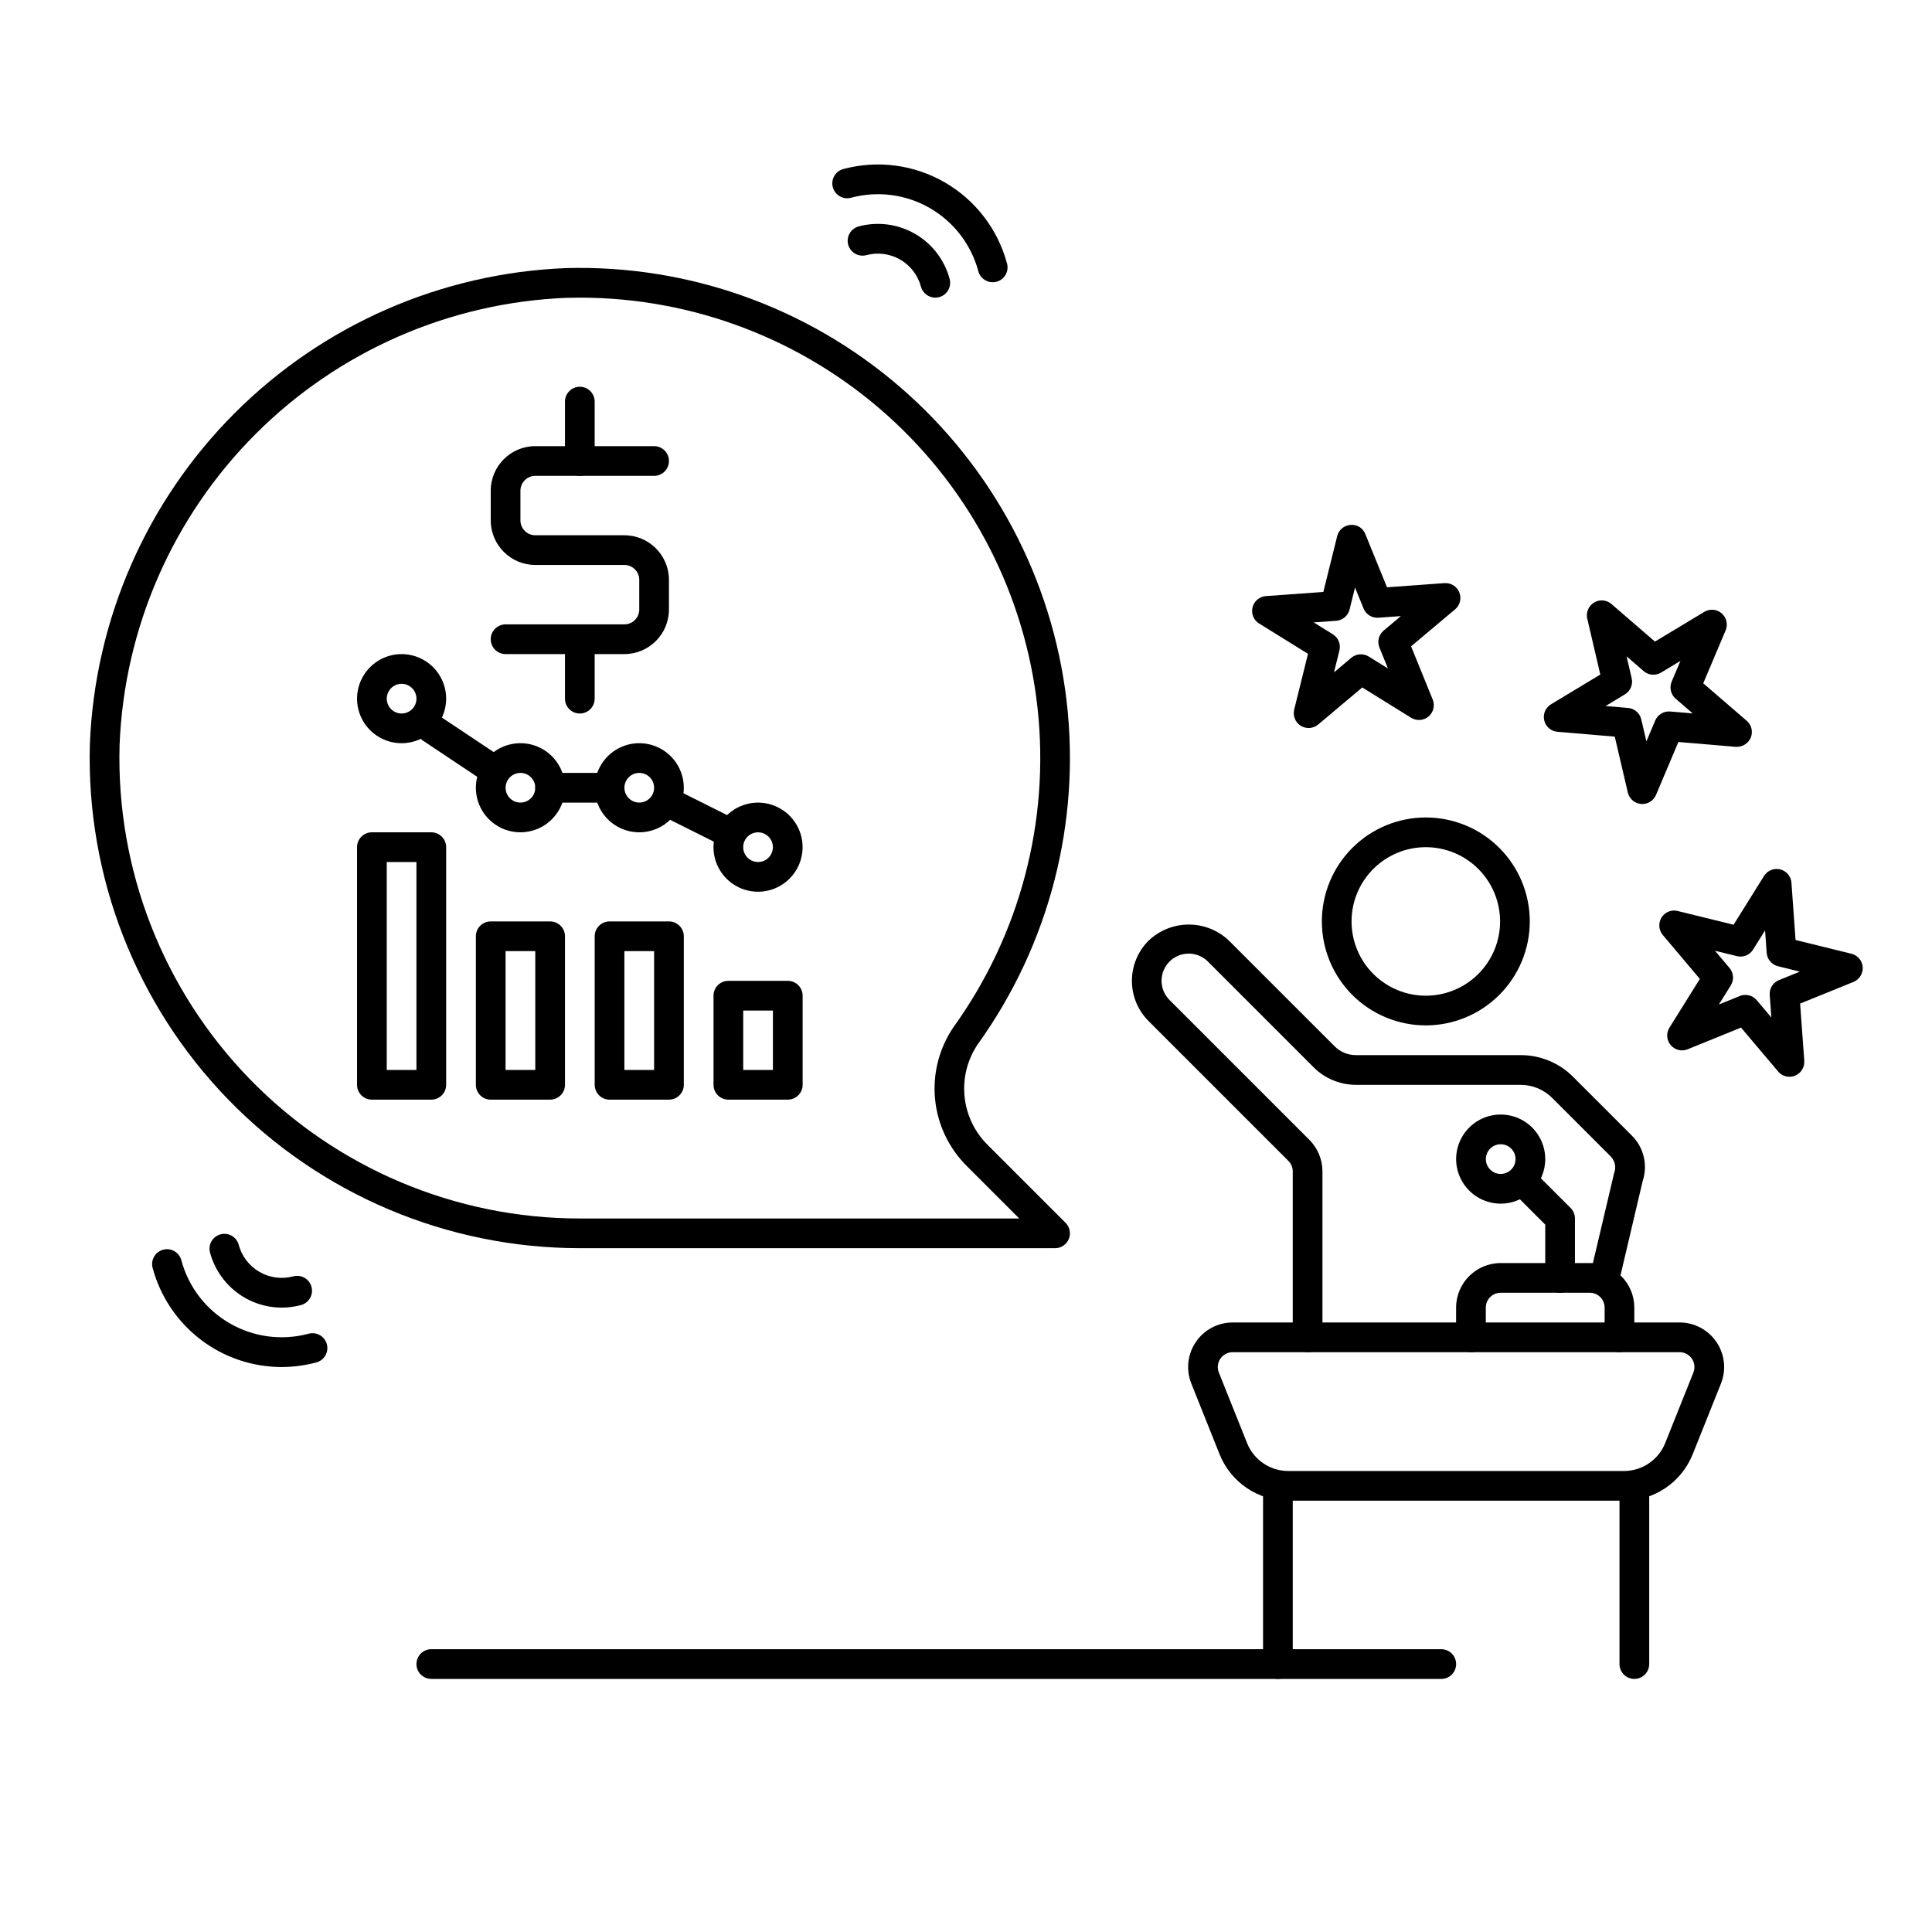 <?xml version="1.0" encoding="UTF-8"?>
<!-- Uploaded to: SVG Repo, www.svgrepo.com, Generator: SVG Repo Mixer Tools -->
<svg fill="#000000" width="800px" height="800px" version="1.1" viewBox="144 144 512 512" xmlns="http://www.w3.org/2000/svg">
 <g>
  <path d="m490.53 502.34c-2.176 0-3.938-1.762-3.938-3.938v-43.973c-0.004-1.043-0.418-2.043-1.152-2.781l-37.055-37.055c-2.828-2.824-4.418-6.656-4.418-10.656 0-3.996 1.59-7.832 4.418-10.652 2.871-2.742 6.688-4.269 10.656-4.269s7.785 1.527 10.656 4.269l28.027 28.027c1.48 1.473 3.481 2.301 5.566 2.305h43.695c5.223-0.012 10.234 2.062 13.914 5.766l15.566 15.57c3.168 3.152 4.273 7.828 2.852 12.066l-6.242 26.539c-0.223 1.023-0.855 1.91-1.746 2.461-0.891 0.555-1.965 0.723-2.981 0.469-1.016-0.238-1.898-0.871-2.445-1.758-0.551-0.887-0.723-1.957-0.484-2.973l6.336-26.875c0.59-1.496 0.258-3.199-0.855-4.367l-15.566-15.562c-2.219-2.207-5.215-3.449-8.344-3.461h-43.699c-4.172-0.016-8.172-1.672-11.133-4.613l-28.023-28.027v-0.004c-1.348-1.359-3.184-2.125-5.098-2.133-1.914-0.004-3.754 0.754-5.106 2.109-1.355 1.355-2.113 3.191-2.109 5.106 0.004 1.918 0.773 3.75 2.133 5.098l37.055 37.055c2.203 2.219 3.445 5.219 3.453 8.348v43.973c0 1.043-0.414 2.047-1.152 2.785-0.738 0.738-1.738 1.152-2.781 1.152z"/>
  <path d="m521.86 415.74c-7.309 0-14.316-2.902-19.484-8.07s-8.07-12.176-8.07-19.48c0-7.309 2.902-14.316 8.07-19.484 5.168-5.164 12.176-8.07 19.484-8.07 7.305 0 14.312 2.906 19.48 8.07 5.168 5.168 8.07 12.176 8.07 19.484-0.008 7.305-2.914 14.305-8.082 19.473-5.164 5.164-12.168 8.07-19.469 8.078zm0-47.23c-5.223 0-10.227 2.07-13.918 5.762-3.691 3.691-5.766 8.699-5.766 13.918s2.074 10.223 5.766 13.914c3.691 3.691 8.695 5.766 13.918 5.766 5.219 0 10.223-2.074 13.914-5.766 3.691-3.691 5.766-8.695 5.766-13.914-0.008-5.219-2.082-10.223-5.769-13.91-3.691-3.691-8.695-5.766-13.91-5.769z"/>
  <path d="m541.7 462.98c-4.777 0-9.082-2.879-10.91-7.293-1.828-4.41-0.816-9.488 2.559-12.867 3.379-3.375 8.457-4.387 12.871-2.559 4.41 1.828 7.289 6.133 7.289 10.91-0.008 6.516-5.289 11.801-11.809 11.809zm0-15.742v-0.004c-1.594 0-3.027 0.961-3.637 2.43-0.609 1.473-0.273 3.164 0.852 4.289 1.129 1.125 2.82 1.465 4.293 0.855 1.469-0.609 2.43-2.047 2.43-3.637-0.008-2.172-1.766-3.934-3.938-3.938z"/>
  <path d="m557.44 486.59c-2.172 0-3.934-1.762-3.934-3.934v-14.117l-6.719-6.719c-1.492-1.543-1.473-4 0.047-5.516 1.52-1.52 3.973-1.539 5.519-0.047l7.871 7.871c0.738 0.738 1.152 1.738 1.152 2.781v15.746c0 1.043-0.414 2.043-1.152 2.781-0.738 0.738-1.738 1.152-2.785 1.152z"/>
  <path d="m573.18 502.34c-2.176 0-3.938-1.762-3.938-3.938v-7.871c-0.004-2.172-1.762-3.934-3.934-3.938h-23.617c-2.172 0.004-3.934 1.766-3.938 3.938v7.871c0 2.176-1.762 3.938-3.934 3.938-2.176 0-3.938-1.762-3.938-3.938v-7.871c0.008-6.519 5.289-11.801 11.809-11.809h23.617c6.516 0.008 11.801 5.289 11.805 11.809v7.871c0 1.043-0.414 2.047-1.152 2.785-0.738 0.738-1.738 1.152-2.781 1.152z"/>
  <path d="m574.33 541.7h-88.891c-3.934 0.012-7.781-1.16-11.039-3.367-3.258-2.207-5.777-5.344-7.223-9.004l-7.465-18.672c-1.453-3.637-1.012-7.754 1.184-10.996 2.195-3.246 5.852-5.188 9.77-5.195h118.45c3.918 0.004 7.578 1.949 9.77 5.191 2.195 3.242 2.641 7.363 1.188 11l-7.465 18.672c-1.449 3.66-3.969 6.801-7.227 9.004-3.262 2.207-7.109 3.379-11.047 3.367zm-99.852-15.289c1.781 4.488 6.129 7.43 10.961 7.418h88.891c4.832 0.016 9.184-2.93 10.973-7.418l7.465-18.672-0.004-0.004c0.484-1.211 0.332-2.582-0.398-3.664-0.73-1.078-1.949-1.727-3.254-1.73h-118.45c-1.305 0.004-2.523 0.652-3.254 1.73-0.73 1.082-0.883 2.453-0.398 3.664z"/>
  <path d="m577.12 588.93c-2.172 0-3.934-1.762-3.934-3.934v-47.234c0-2.172 1.762-3.934 3.934-3.934 2.176 0 3.938 1.762 3.938 3.934v47.234c0 1.043-0.414 2.043-1.152 2.781-0.738 0.738-1.738 1.152-2.785 1.152z"/>
  <path d="m482.66 588.93c-2.176 0-3.938-1.762-3.938-3.934v-47.234c0-2.172 1.762-3.934 3.938-3.934 2.172 0 3.934 1.762 3.934 3.934v47.234c0 1.043-0.414 2.043-1.152 2.781-0.738 0.738-1.738 1.152-2.781 1.152z"/>
  <path d="m579.23 357.07c-0.109 0-0.223-0.008-0.34-0.016-1.699-0.145-3.113-1.367-3.5-3.027l-3.461-14.812-15.195-1.285c-1.699-0.141-3.117-1.363-3.504-3.023-0.387-1.664 0.34-3.387 1.805-4.266l13.062-7.879-3.457-14.82h-0.004c-0.383-1.66 0.344-3.379 1.801-4.262 1.461-0.883 3.32-0.727 4.609 0.387l11.531 9.961 13.078-7.879c1.457-0.879 3.316-0.719 4.606 0.398 1.285 1.113 1.711 2.93 1.051 4.5l-5.934 14.031 11.523 9.941v-0.004c1.289 1.117 1.711 2.934 1.055 4.504-0.691 1.551-2.269 2.504-3.961 2.398l-15.207-1.285-5.934 14.039c-0.621 1.453-2.047 2.398-3.625 2.398zm-9.734-25.961 5.949 0.5c1.703 0.145 3.121 1.367 3.508 3.031l1.359 5.836 2.336-5.535v-0.004c0.672-1.559 2.266-2.519 3.961-2.383l5.973 0.5-4.516-3.887c-1.289-1.121-1.715-2.941-1.055-4.516l2.328-5.512-5.144 3.106 0.004 0.004c-1.461 0.871-3.316 0.715-4.606-0.395l-4.535-3.922 1.359 5.824c0.383 1.664-0.348 3.383-1.809 4.262z"/>
  <path d="m618.22 429.35c-1.156 0.004-2.258-0.508-3.004-1.398l-9.824-11.633-14.145 5.746v0.004c-1.582 0.645-3.398 0.199-4.5-1.109-1.102-1.305-1.234-3.168-0.328-4.617l8.059-12.922-9.82-11.637c-1.098-1.301-1.234-3.164-0.34-4.613 0.887-1.465 2.629-2.172 4.285-1.746l14.82 3.637 8.062-12.93c0.902-1.445 2.633-2.148 4.285-1.738 1.656 0.41 2.859 1.836 2.981 3.535l1.09 15.176 14.805 3.644h0.004c1.656 0.41 2.859 1.836 2.984 3.535 0.121 1.699-0.859 3.285-2.438 3.93l-14.145 5.742 1.102 15.176c0.121 1.699-0.863 3.285-2.441 3.93-0.473 0.195-0.98 0.293-1.492 0.289zm-11.668-21.688v0.004c1.16-0.004 2.262 0.512 3.004 1.398l3.867 4.574-0.43-5.965c-0.121-1.703 0.867-3.289 2.445-3.93l5.543-2.254-5.797-1.43c-1.66-0.402-2.867-1.832-2.992-3.535l-0.43-5.965-3.176 5.09c-0.898 1.441-2.625 2.144-4.273 1.738l-5.824-1.43 3.852 4.566v-0.004c1.102 1.305 1.238 3.172 0.336 4.621l-3.16 5.066 5.551-2.254c0.473-0.191 0.977-0.293 1.484-0.289z"/>
  <path d="m490.79 336.93c-0.738 0-1.457-0.207-2.082-0.59-1.445-0.906-2.144-2.637-1.738-4.293l3.66-14.777-12.945-8.031-0.004 0.004c-1.449-0.898-2.156-2.629-1.746-4.285 0.406-1.66 1.836-2.863 3.539-2.984l15.223-1.102 3.668-14.781-0.004-0.004c0.41-1.656 1.836-2.859 3.535-2.981 1.711-0.164 3.316 0.836 3.93 2.438l5.746 14.098 15.219-1.109 0.004 0.004c1.703-0.121 3.289 0.867 3.93 2.449 0.641 1.578 0.195 3.394-1.109 4.492l-11.668 9.809 5.734 14.098v0.004c0.641 1.578 0.195 3.391-1.109 4.488-1.301 1.102-3.16 1.238-4.609 0.34l-12.957-8.031-11.676 9.824h-0.004c-0.711 0.594-1.609 0.922-2.535 0.922zm1.352-27.984 5.074 3.144c1.449 0.902 2.156 2.633 1.746 4.293l-1.438 5.805 4.59-3.867c1.301-1.098 3.164-1.23 4.609-0.332l5.098 3.16-2.254-5.543h0.004c-0.648-1.582-0.199-3.402 1.113-4.496l4.566-3.836-5.965 0.43c-1.703 0.121-3.289-0.867-3.93-2.445l-2.262-5.551-1.445 5.824c-0.406 1.656-1.836 2.859-3.535 2.984z"/>
  <path d="m423.61 474.78h-125.95c-35.09 0-68.684-14.195-93.141-39.355-24.457-25.16-37.695-59.141-36.703-94.215 1.309-33.043 15.02-64.379 38.406-87.758 23.383-23.383 54.719-37.094 87.762-38.402 32.422-0.91 64.016 10.34 88.562 31.539 24.551 21.199 40.281 50.816 44.098 83.027 3.816 32.211-4.555 64.688-23.469 91.039-2.777 4.062-4.039 8.977-3.559 13.875 0.477 4.902 2.66 9.48 6.172 12.93l20.602 20.602h0.004c1.125 1.129 1.461 2.82 0.852 4.289-0.609 1.473-2.043 2.43-3.637 2.43zm-125.92-251.9c-1.16 0-2.32 0.016-3.492 0.047h0.004c-31.039 1.223-60.477 14.102-82.441 36.066-21.965 21.965-34.844 51.398-36.07 82.438-0.934 32.949 11.504 64.871 34.477 88.508 22.977 23.637 54.531 36.973 87.496 36.973h116.45l-13.883-13.883c-4.82-4.781-7.809-11.102-8.438-17.859-0.629-6.758 1.137-13.523 4.992-19.109 17.539-24.43 25.438-54.473 22.184-84.367-3.254-29.895-17.43-57.535-39.812-77.617s-51.391-31.191-81.465-31.195z"/>
  <path d="m289.79 435.42h-15.742c-2.176 0-3.938-1.762-3.938-3.934v-39.363c0-2.172 1.762-3.934 3.938-3.934h15.742c1.047 0 2.047 0.414 2.785 1.152s1.152 1.738 1.152 2.781v39.363c0 1.043-0.414 2.043-1.152 2.781s-1.738 1.152-2.785 1.152zm-11.809-7.871h7.871v-31.488h-7.871z"/>
  <path d="m258.3 435.42h-15.742c-2.176 0-3.938-1.762-3.938-3.934v-62.977c0-2.176 1.762-3.938 3.938-3.938h15.742c1.047 0 2.047 0.414 2.785 1.152 0.738 0.738 1.152 1.738 1.152 2.785v62.977c0 1.043-0.414 2.043-1.152 2.781-0.738 0.738-1.738 1.152-2.785 1.152zm-11.809-7.871h7.871v-55.105h-7.871z"/>
  <path d="m321.28 435.42h-15.742c-2.176 0-3.938-1.762-3.938-3.934v-39.363c0-2.172 1.762-3.934 3.938-3.934h15.742c1.043 0 2.047 0.414 2.785 1.152s1.152 1.738 1.152 2.781v39.363c0 1.043-0.414 2.043-1.152 2.781s-1.742 1.152-2.785 1.152zm-11.809-7.871h7.871v-31.488h-7.871z"/>
  <path d="m352.77 435.42h-15.742c-2.176 0-3.938-1.762-3.938-3.934v-23.617c0-2.176 1.762-3.938 3.938-3.938h15.742c1.043 0 2.047 0.414 2.785 1.152 0.738 0.738 1.152 1.742 1.152 2.785v23.617c0 1.043-0.414 2.043-1.152 2.781s-1.742 1.152-2.785 1.152zm-11.809-7.871h7.871v-15.742h-7.871z"/>
  <path d="m274.89 352.02c-0.777 0-1.535-0.227-2.184-0.66l-16.586-11.062c-0.887-0.57-1.504-1.473-1.719-2.508-0.215-1.031-0.004-2.106 0.578-2.981 0.586-0.875 1.496-1.48 2.531-1.68 1.035-0.203 2.106 0.023 2.973 0.617l16.59 11.062c1.445 0.965 2.086 2.758 1.586 4.418-0.504 1.66-2.035 2.793-3.769 2.793z"/>
  <path d="m305.54 356.7h-15.746c-2.172 0-3.934-1.762-3.934-3.938 0-2.172 1.762-3.934 3.934-3.934h15.746c2.172 0 3.934 1.762 3.934 3.934 0 2.176-1.762 3.938-3.934 3.938z"/>
  <path d="m250.43 340.96c-4.777 0-9.082-2.875-10.91-7.289-1.828-4.41-0.816-9.488 2.562-12.867 3.375-3.379 8.453-4.387 12.867-2.559 4.41 1.828 7.289 6.133 7.289 10.906-0.008 6.519-5.289 11.801-11.809 11.809zm0-15.742c-1.59 0-3.027 0.957-3.637 2.43-0.609 1.469-0.273 3.164 0.855 4.289 1.125 1.125 2.816 1.461 4.289 0.852 1.469-0.609 2.43-2.043 2.43-3.637-0.004-2.172-1.766-3.93-3.938-3.934z"/>
  <path d="m281.92 364.57c-4.777 0-9.082-2.875-10.91-7.289-1.828-4.414-0.816-9.492 2.562-12.867 3.375-3.379 8.453-4.387 12.867-2.562 4.41 1.828 7.289 6.137 7.289 10.91-0.008 6.519-5.289 11.801-11.809 11.809zm0-15.742c-1.59 0-3.027 0.957-3.637 2.43-0.609 1.469-0.273 3.164 0.855 4.289 1.125 1.125 2.816 1.461 4.289 0.852 1.469-0.609 2.43-2.043 2.43-3.637-0.004-2.172-1.766-3.93-3.938-3.934z"/>
  <path d="m313.41 364.57c-4.777 0-9.082-2.875-10.91-7.289-1.828-4.414-0.816-9.492 2.562-12.867 3.375-3.379 8.453-4.387 12.867-2.562 4.41 1.828 7.289 6.137 7.289 10.91-0.008 6.519-5.289 11.801-11.809 11.809zm0-15.742c-1.594 0-3.027 0.957-3.637 2.43-0.609 1.469-0.273 3.164 0.855 4.289 1.125 1.125 2.816 1.461 4.289 0.852 1.469-0.609 2.43-2.043 2.43-3.637-0.004-2.172-1.766-3.93-3.938-3.934z"/>
  <path d="m344.89 380.32c-4.777 0-9.082-2.879-10.91-7.293-1.828-4.41-0.816-9.488 2.559-12.867 3.379-3.375 8.457-4.387 12.871-2.559 4.41 1.828 7.289 6.133 7.289 10.91-0.008 6.516-5.289 11.801-11.809 11.809zm0-15.742v-0.004c-1.594 0-3.027 0.961-3.637 2.43-0.609 1.473-0.273 3.164 0.852 4.289 1.129 1.125 2.82 1.465 4.293 0.855 1.469-0.609 2.43-2.047 2.43-3.637-0.008-2.172-1.766-3.934-3.938-3.938z"/>
  <path d="m337.64 368.82c-0.609 0.004-1.215-0.141-1.762-0.414l-16.359-8.18h0.004c-1.945-0.973-2.734-3.336-1.762-5.281 0.973-1.945 3.336-2.731 5.281-1.762l16.359 8.18c1.633 0.816 2.492 2.648 2.07 4.426-0.418 1.777-2.004 3.035-3.832 3.031z"/>
  <path d="m309.47 317.34h-31.488c-2.172 0-3.934-1.766-3.934-3.938s1.762-3.938 3.934-3.938h31.488c2.172-0.004 3.934-1.762 3.938-3.934v-7.871c-0.004-2.176-1.766-3.934-3.938-3.938h-23.617 0.004c-6.519-0.008-11.801-5.289-11.809-11.809v-7.871c0.008-6.519 5.289-11.801 11.809-11.809h31.488c2.172 0 3.934 1.762 3.934 3.938 0 2.172-1.762 3.934-3.934 3.934h-31.488c-2.172 0.004-3.934 1.766-3.938 3.938v7.871c0.004 2.172 1.766 3.934 3.938 3.938h23.617-0.004c6.519 0.008 11.801 5.289 11.809 11.809v7.871c-0.008 6.516-5.289 11.801-11.809 11.809z"/>
  <path d="m297.66 270.11c-2.176 0-3.938-1.762-3.938-3.934v-15.746c0-2.172 1.762-3.938 3.938-3.938 2.172 0 3.934 1.766 3.934 3.938v15.746c0 1.043-0.414 2.043-1.152 2.781-0.738 0.738-1.738 1.152-2.781 1.152z"/>
  <path d="m297.66 333.09c-2.176 0-3.938-1.762-3.938-3.938v-15.742c0-2.172 1.762-3.938 3.938-3.938 2.172 0 3.934 1.766 3.934 3.938v15.742c0 1.047-0.414 2.047-1.152 2.785-0.738 0.738-1.738 1.152-2.781 1.152z"/>
  <path d="m391.86 222.88c-1.781-0.004-3.34-1.199-3.805-2.922-0.809-3.023-2.785-5.602-5.496-7.168-2.711-1.566-5.934-1.988-8.953-1.176-2.102 0.562-4.266-0.68-4.832-2.781-0.562-2.102 0.684-4.266 2.785-4.832 5.043-1.348 10.414-0.641 14.938 1.973 4.519 2.609 7.82 6.91 9.168 11.953 0.559 2.102-0.688 4.258-2.789 4.82-0.332 0.086-0.672 0.129-1.016 0.133z"/>
  <path d="m407.07 218.8c-1.781-0.004-3.34-1.203-3.805-2.922-1.887-7.059-6.504-13.074-12.828-16.727-6.328-3.652-13.848-4.641-20.902-2.746-2.102 0.566-4.266-0.68-4.828-2.781-0.566-2.102 0.68-4.266 2.781-4.828 9.074-2.438 18.746-1.164 26.883 3.535 8.137 4.699 14.074 12.438 16.504 21.516 0.27 1.012 0.129 2.086-0.395 2.988-0.523 0.906-1.387 1.562-2.394 1.832-0.332 0.086-0.672 0.129-1.016 0.133z"/>
  <path d="m218.63 490.53c-4.328-0.012-8.531-1.449-11.957-4.09-3.43-2.637-5.894-6.332-7.016-10.508-0.562-2.102 0.688-4.262 2.789-4.82 2.102-0.562 4.262 0.688 4.82 2.789 0.809 3.023 2.785 5.602 5.496 7.168 2.711 1.566 5.934 1.988 8.957 1.176 2.102-0.562 4.262 0.68 4.828 2.781 0.566 2.102-0.68 4.266-2.781 4.832-1.676 0.445-3.402 0.672-5.137 0.672z"/>
  <path d="m218.6 506.28c-7.785-0.02-15.352-2.602-21.527-7.352-6.172-4.75-10.609-11.398-12.625-18.922-0.562-2.102 0.688-4.262 2.789-4.82 2.102-0.562 4.262 0.688 4.82 2.789 1.887 7.059 6.504 13.074 12.832 16.727 6.324 3.652 13.844 4.641 20.898 2.746 2.102-0.566 4.266 0.68 4.832 2.781 0.562 2.102-0.684 4.266-2.785 4.828-3.012 0.809-6.113 1.219-9.234 1.223z"/>
  <path d="m525.95 588.93h-267.65c-2.172 0-3.934-1.762-3.934-3.934 0-2.176 1.762-3.938 3.934-3.938h267.65c2.176 0 3.938 1.762 3.938 3.938 0 2.172-1.762 3.934-3.938 3.934z"/>
 </g>
</svg>